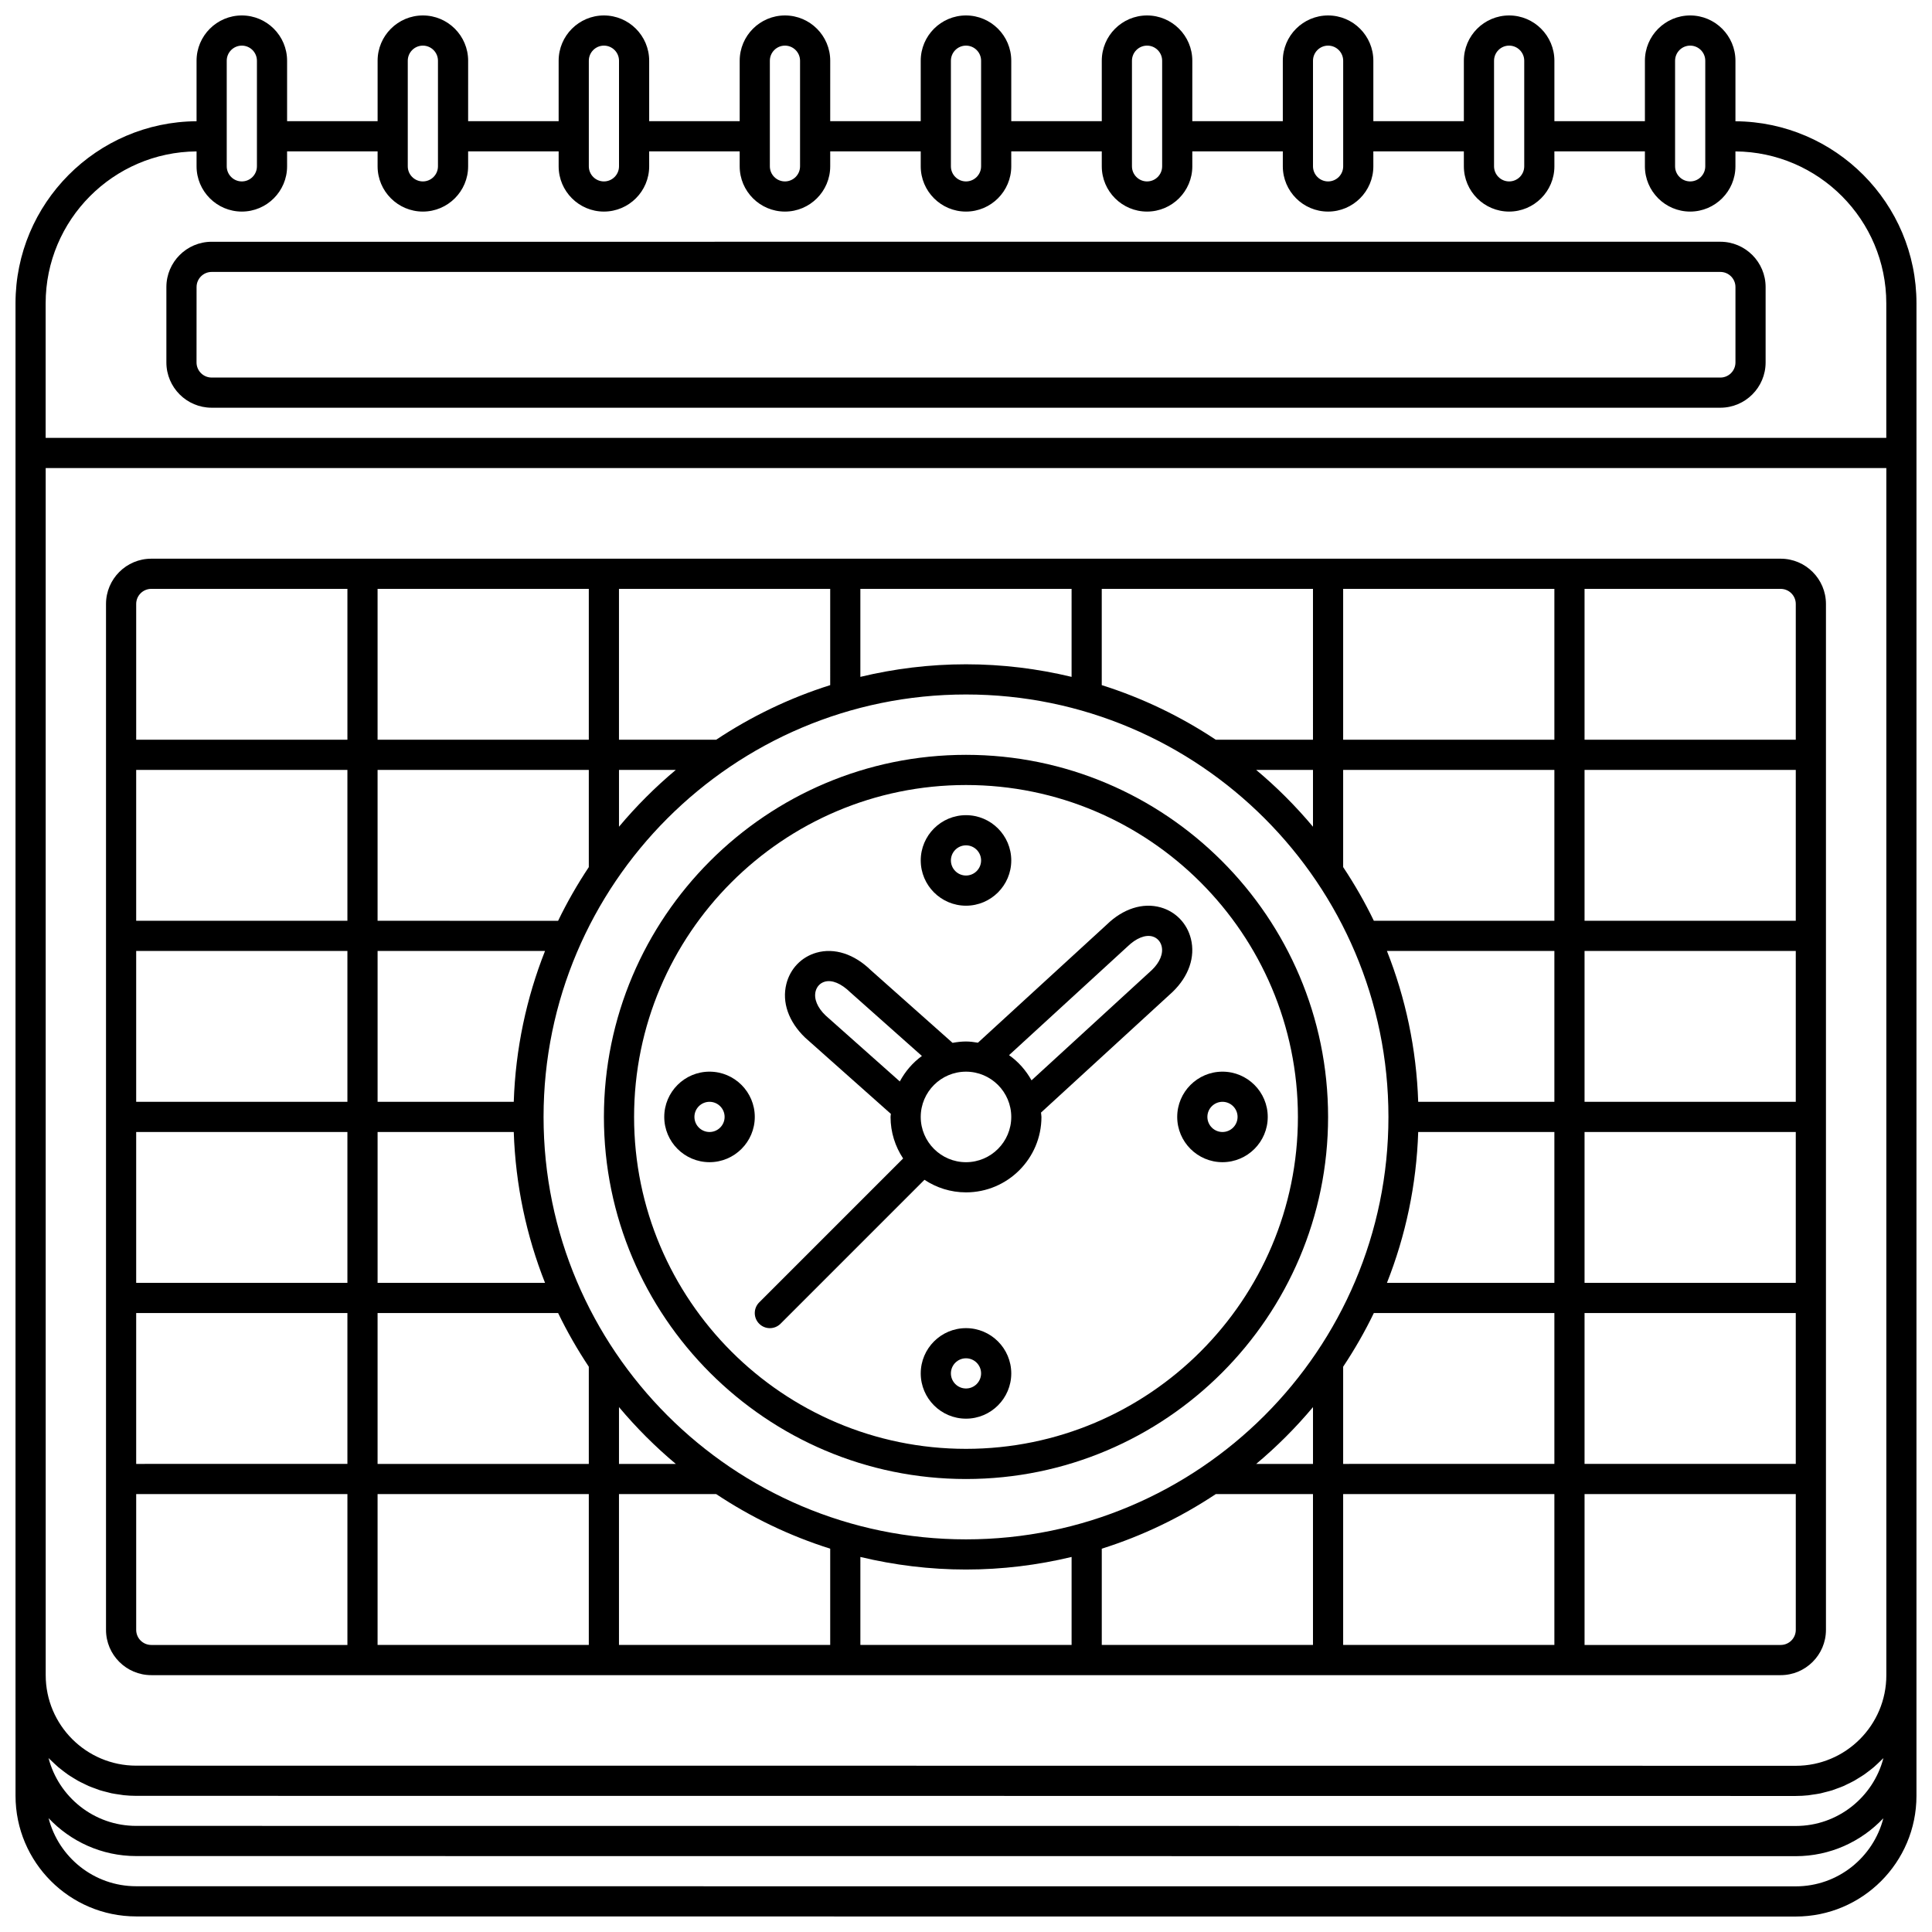 <?xml version="1.0" encoding="UTF-8"?>
<!-- Uploaded to: ICON Repo, www.iconrepo.com, Generator: ICON Repo Mixer Tools -->
<svg width="800px" height="800px" version="1.1" viewBox="144 144 512 512" xmlns="http://www.w3.org/2000/svg">
 <defs>
  <clipPath id="a">
   <path d="m148.09 148.09h503.81v503.81h-503.81z"/>
  </clipPath>
 </defs>
 <path d="m400 344.04c-52.91 0-95.957 43.051-95.957 95.957 0 52.91 43.051 95.957 95.957 95.957 52.91 0 95.957-43.051 95.957-95.957s-43.051-95.957-95.957-95.957zm0 183.92c-48.504 0-87.961-39.457-87.961-87.961s39.457-87.961 87.961-87.961 87.961 39.457 87.961 87.961-39.461 87.961-87.961 87.961z"/>
 <path d="m400 384.02c6.613 0 11.996-5.383 11.996-11.996 0-6.613-5.383-11.996-11.996-11.996s-11.996 5.383-11.996 11.996c0 6.613 5.383 11.996 11.996 11.996zm0-15.996c2.207 0 4 1.797 4 4s-1.793 4-4 4-4-1.797-4-4 1.793-4 4-4z"/>
 <path d="m400 495.97c-6.613 0-11.996 5.383-11.996 11.996s5.383 11.996 11.996 11.996 11.996-5.383 11.996-11.996c-0.004-6.613-5.383-11.996-11.996-11.996zm0 15.992c-2.207 0-4-1.793-4-4 0-2.207 1.793-4 4-4s4 1.793 4 4c-0.004 2.211-1.793 4-4 4z"/>
 <path d="m467.97 428c-6.613 0-11.996 5.383-11.996 11.996s5.383 11.996 11.996 11.996 11.996-5.383 11.996-11.996c0-6.617-5.383-11.996-11.996-11.996zm0 15.992c-2.207 0-4-1.793-4-4 0-2.207 1.793-4 4-4s4 1.793 4 4c-0.004 2.207-1.793 4-4 4z"/>
 <path d="m332.03 428c-6.613 0-11.996 5.383-11.996 11.996s5.383 11.996 11.996 11.996c6.613 0 11.996-5.383 11.996-11.996 0-6.617-5.383-11.996-11.996-11.996zm0 15.992c-2.207 0-4-1.793-4-4 0-2.207 1.793-4 4-4 2.207 0 4 1.793 4 4 0 2.207-1.793 4-4 4z"/>
 <path d="m459.6 392.78c-1.02-4.07-4.012-7.176-8-8.309-4.758-1.344-9.992 0.355-14.32 4.578l-34.117 31.277c-1.039-0.168-2.082-0.32-3.168-0.32-1.219 0-2.398 0.152-3.559 0.359l-21.637-19.234c-4.418-4.309-9.672-6.008-14.414-4.664-3.992 1.133-6.981 4.238-7.996 8.305-1.207 4.824 0.562 9.961 4.969 14.203l22.73 20.211c-0.012 0.273-0.082 0.535-0.082 0.812 0 4.066 1.234 7.844 3.332 11.008l-38.145 38.145c-1.562 1.562-1.562 4.09 0 5.652 0.781 0.781 1.805 1.172 2.828 1.172 1.023 0 2.047-0.391 2.828-1.172l38.145-38.145c3.164 2.094 6.941 3.332 11.008 3.332 11.023 0 19.992-8.969 19.992-19.992 0-0.395-0.094-0.762-0.117-1.152l34.871-31.973c4.289-4.133 6.059-9.266 4.852-14.094zm-96.816 20.328c-2.172-2.086-3.133-4.418-2.641-6.394 0.312-1.254 1.219-2.215 2.418-2.555 1.914-0.551 4.34 0.441 6.785 2.824l18.969 16.859c-2.438 1.77-4.422 4.086-5.856 6.754zm37.215 38.887c-6.613 0-11.996-5.383-11.996-11.996 0-6.613 5.383-11.996 11.996-11.996s11.996 5.383 11.996 11.996c-0.004 6.613-5.383 11.996-11.996 11.996zm49.273-50.945-31.906 29.25c-1.484-2.644-3.492-4.945-5.961-6.672l31.367-28.762c2.312-2.25 4.75-3.227 6.644-2.695 1.203 0.34 2.106 1.297 2.422 2.555 0.496 1.969-0.465 4.301-2.566 6.324z"/>
 <g clip-path="url(#a)">
  <path d="m603.91 176.13v-16.039c0-6.613-5.383-11.996-11.996-11.996-6.613 0-11.996 5.383-11.996 11.996v16.023h-23.988v-16.023c0-6.613-5.383-11.996-11.996-11.996-6.613 0-11.996 5.383-11.996 11.996v16.023h-23.988v-16.023c0-6.613-5.383-11.996-11.996-11.996s-11.996 5.383-11.996 11.996v16.023h-23.988l0.004-16.023c0-6.613-5.383-11.996-11.996-11.996-6.613 0-11.996 5.383-11.996 11.996v16.023h-23.988v-16.023c0-6.613-5.383-11.996-11.996-11.996-6.613 0-11.996 5.383-11.996 11.996v16.023h-23.988l0.004-16.023c0-6.613-5.383-11.996-11.996-11.996s-11.996 5.383-11.996 11.996v16.023h-23.988v-16.023c0-6.613-5.383-11.996-11.996-11.996-6.613 0-11.996 5.383-11.996 11.996v16.023h-23.988l0.004-16.023c0-6.613-5.383-11.996-11.996-11.996s-11.996 5.383-11.996 11.996v16.023h-23.988v-16.023c0-6.613-5.383-11.996-11.996-11.996s-11.996 5.383-11.996 11.996v16.039c-26.48 0.16-47.98 21.738-47.98 48.258v363.55l0.004 15.957v15.992c0 17.637 14.344 31.984 31.98 31.984l439.8 0.031c17.641 0 31.988-14.352 31.988-31.984v-31.953l0.004-363.57c0-26.52-21.492-48.094-47.977-48.258zm-15.996-16.039c0-2.203 1.793-4 4-4 2.207 0 4 1.797 4 4v27.988c0 2.203-1.793 4-4 4-2.207 0-4-1.797-4-4zm-47.977 0c0-2.203 1.793-4 4-4s4 1.797 4 4v27.988c0 2.203-1.793 4-4 4s-4-1.797-4-4zm-47.98 0c0-2.203 1.793-4 4-4s4 1.797 4 4v27.988c0 2.203-1.793 4-4 4s-4-1.797-4-4zm-47.977 0c0-2.203 1.793-4 4-4s4 1.797 4 4v27.988c0 2.203-1.793 4-4 4s-4-1.797-4-4zm-47.98 0c0-2.203 1.793-4 4-4s4 1.797 4 4v27.988c0 2.203-1.793 4-4 4s-4-1.797-4-4zm-47.98 0c0-2.203 1.793-4 4-4s4 1.797 4 4v27.988c0 2.203-1.793 4-4 4s-4-1.797-4-4zm-47.977 0c0-2.203 1.793-4 4-4s4 1.797 4 4v27.988c0 2.203-1.793 4-4 4s-4-1.797-4-4zm-47.98 0c0-2.203 1.793-4 4-4s4 1.797 4 4v27.988c0 2.203-1.793 4-4 4s-4-1.797-4-4zm-47.977 0c0-2.203 1.793-4 4-4 2.207 0 4 1.797 4 4v27.988c0 2.203-1.793 4-4 4-2.207 0-4-1.797-4-4zm-7.996 24.035v3.949c0 6.613 5.383 11.996 11.996 11.996 6.613 0 11.996-5.383 11.996-11.996l-0.004-3.965h23.988v3.965c0 6.613 5.383 11.996 11.996 11.996s11.996-5.383 11.996-11.996v-3.965h23.988v3.965c0 6.613 5.383 11.996 11.996 11.996s11.996-5.383 11.996-11.996l-0.004-3.965h23.988v3.965c0 6.613 5.383 11.996 11.996 11.996s11.996-5.383 11.996-11.996v-3.965h23.988v3.965c0 6.613 5.383 11.996 11.996 11.996s11.996-5.383 11.996-11.996l-0.004-3.965h23.988l0.004 3.965c0 6.613 5.383 11.996 11.996 11.996s11.996-5.383 11.996-11.996l-0.004-3.965h23.988v3.965c0 6.613 5.383 11.996 11.996 11.996s11.996-5.383 11.996-11.996l-0.004-3.965h23.988l0.004 3.965c0 6.613 5.383 11.996 11.996 11.996s11.996-5.383 11.996-11.996l-0.004-3.965h23.988v3.965c0 6.613 5.383 11.996 11.996 11.996 6.613 0 11.996-5.383 11.996-11.996v-3.949c22.07 0.16 39.98 18.152 39.98 40.258v35.66h-487.79v-35.656c0-22.109 17.91-40.102 39.984-40.262zm-37.695 427.23c0.352 0.328 0.699 0.66 1.066 0.973 0.441 0.371 0.898 0.715 1.355 1.062 0.371 0.285 0.738 0.574 1.125 0.84 0.484 0.336 0.988 0.641 1.492 0.949 0.391 0.238 0.773 0.492 1.172 0.711 0.527 0.293 1.078 0.551 1.625 0.816 0.402 0.195 0.797 0.402 1.207 0.582 0.57 0.246 1.164 0.457 1.754 0.668 0.41 0.148 0.812 0.316 1.227 0.453 0.625 0.199 1.27 0.352 1.91 0.512 0.402 0.102 0.797 0.223 1.203 0.312 0.715 0.148 1.453 0.242 2.184 0.348 0.352 0.047 0.691 0.125 1.047 0.16 1.094 0.113 2.203 0.176 3.328 0.176l439.8 0.031c1.125 0 2.231-0.059 3.328-0.176 0.363-0.035 0.715-0.117 1.07-0.164 0.723-0.102 1.449-0.195 2.156-0.344 0.418-0.09 0.828-0.215 1.238-0.32 0.629-0.16 1.258-0.309 1.875-0.5 0.43-0.137 0.84-0.309 1.262-0.465 0.574-0.211 1.16-0.41 1.719-0.656 0.422-0.184 0.828-0.398 1.242-0.602 0.535-0.262 1.07-0.512 1.59-0.801 0.41-0.227 0.801-0.484 1.199-0.73 0.496-0.305 0.992-0.602 1.469-0.93 0.387-0.27 0.758-0.562 1.137-0.848 0.457-0.348 0.91-0.688 1.348-1.059 0.363-0.309 0.707-0.641 1.059-0.965 0.414-0.383 0.832-0.77 1.227-1.176 0.102-0.105 0.211-0.191 0.312-0.297-2.676 10.332-12.078 17.984-23.234 17.984l-439.8-0.023c-11.152 0-20.551-7.652-23.227-17.98 0.102 0.109 0.215 0.199 0.316 0.305 0.395 0.398 0.805 0.777 1.215 1.152zm461.5 32.547-439.81-0.031c-11.168 0-20.551-7.684-23.211-18.039 5.836 6.168 14.074 10.043 23.211 10.043l439.8 0.031c9.145 0 17.379-3.875 23.219-10.047-2.656 10.359-12.043 18.043-23.215 18.043zm0-31.953-439.8-0.031c-13.227 0-23.984-10.758-23.984-23.988l-0.004-319.89h487.79v319.92c0 13.234-10.762 23.992-23.992 23.992z"/>
 </g>
 <path d="m200.09 252.05h399.82c6.613 0 11.996-5.383 11.996-11.996v-19.992c0-6.613-5.383-11.996-11.996-11.996l-399.82 0.004c-6.613 0-11.996 5.383-11.996 11.996v19.992c0.004 6.613 5.383 11.992 11.996 11.992zm-3.996-31.984c0-2.203 1.793-4 4-4h399.82c2.207 0 4 1.797 4 4v19.992c0 2.203-1.793 4-4 4l-399.83-0.004c-2.207 0-4-1.797-4-4z"/>
 <path d="m615.9 292.06h-431.81c-6.613 0-11.996 5.383-11.996 11.996v271.88c0 6.613 5.383 11.996 11.996 11.996h431.81c6.613 0 11.996-5.383 11.996-11.996v-271.88c0-6.613-5.383-11.996-11.996-11.996zm4 11.996v35.984h-55.977v-39.98h51.977c2.207-0.004 4 1.793 4 3.996zm-219.9 247.89c-61.73 0-111.95-50.223-111.95-111.95 0-61.73 50.223-111.95 111.95-111.95 61.73 0 111.95 50.223 111.95 111.95s-50.223 111.95-111.95 111.95zm91.957-35.047v15.059h-15.059c5.457-4.57 10.492-9.609 15.059-15.059zm-168.86 15.055h-15.059v-15.059c4.566 5.453 9.605 10.492 15.059 15.059zm-42.945-95.957h-36.086v-39.98h44.371c-4.922 12.453-7.824 25.91-8.285 39.98zm0 7.996c0.465 14.074 3.363 27.531 8.289 39.98h-44.375v-39.98zm27.887-80.902v-15.059h15.059c-5.453 4.566-10.492 9.609-15.059 15.059zm168.86-15.055h15.055v15.059c-4.566-5.453-9.602-10.496-15.055-15.059zm42.941 95.957h36.086v39.98h-44.371c4.926-12.449 7.824-25.906 8.285-39.98zm0-7.996c-0.465-14.074-3.363-27.531-8.289-39.98l44.375-0.004v39.98zm-11.758-47.98c-2.387-4.941-5.117-9.688-8.133-14.227v-25.758h55.977v39.98zm-8.133-47.98v-39.98h55.977v39.98zm-7.996 0h-25.758c-9.258-6.152-19.406-11.059-30.219-14.469v-25.512h55.977zm-63.973-16.66c-8.984-2.156-18.348-3.332-27.988-3.332s-19.004 1.176-27.988 3.332v-23.32h55.977zm-63.969 2.191c-10.812 3.406-20.961 8.316-30.219 14.469h-25.758v-39.98h55.977zm-63.973 14.469h-55.977v-39.98h55.977zm0 8v25.758c-3.016 4.539-5.75 9.285-8.133 14.227l-47.844-0.004v-39.98zm-63.973 39.98h-55.977v-39.98h55.977zm0 7.996v39.98l-55.977 0.004v-39.98zm0 47.98v39.98h-55.977v-39.98zm0 47.977v39.98l-55.977 0.004v-39.98zm7.996 0h47.844c2.387 4.941 5.117 9.688 8.133 14.227v25.758h-55.977zm55.977 47.98v39.98h-55.977v-39.98zm7.996 0h25.758c9.258 6.152 19.406 11.059 30.219 14.469v25.512h-55.977zm63.973 16.66c8.984 2.156 18.348 3.332 27.988 3.332s19.004-1.176 27.988-3.332v23.32h-55.977zm63.973-2.191c10.812-3.406 20.961-8.316 30.219-14.469h25.754v39.98h-55.973zm63.969-14.469h55.977v39.98h-55.977zm0-7.996v-25.758c3.016-4.539 5.75-9.285 8.133-14.227h47.844v39.98zm63.973-39.984h55.977v39.98h-55.977zm0-7.996v-39.98h55.977v39.98zm0-47.977v-39.98h55.977v39.98zm0-47.98v-39.98h55.977v39.98zm-379.83-87.961h51.977v39.98h-55.977v-35.984c0-2.199 1.793-3.996 4-3.996zm-4 275.88v-35.984h55.977v39.98h-51.977c-2.207 0-4-1.789-4-3.996zm435.81 3.996h-51.977v-39.98h55.977v35.984c0 2.207-1.793 3.996-4 3.996z"/>
</svg>